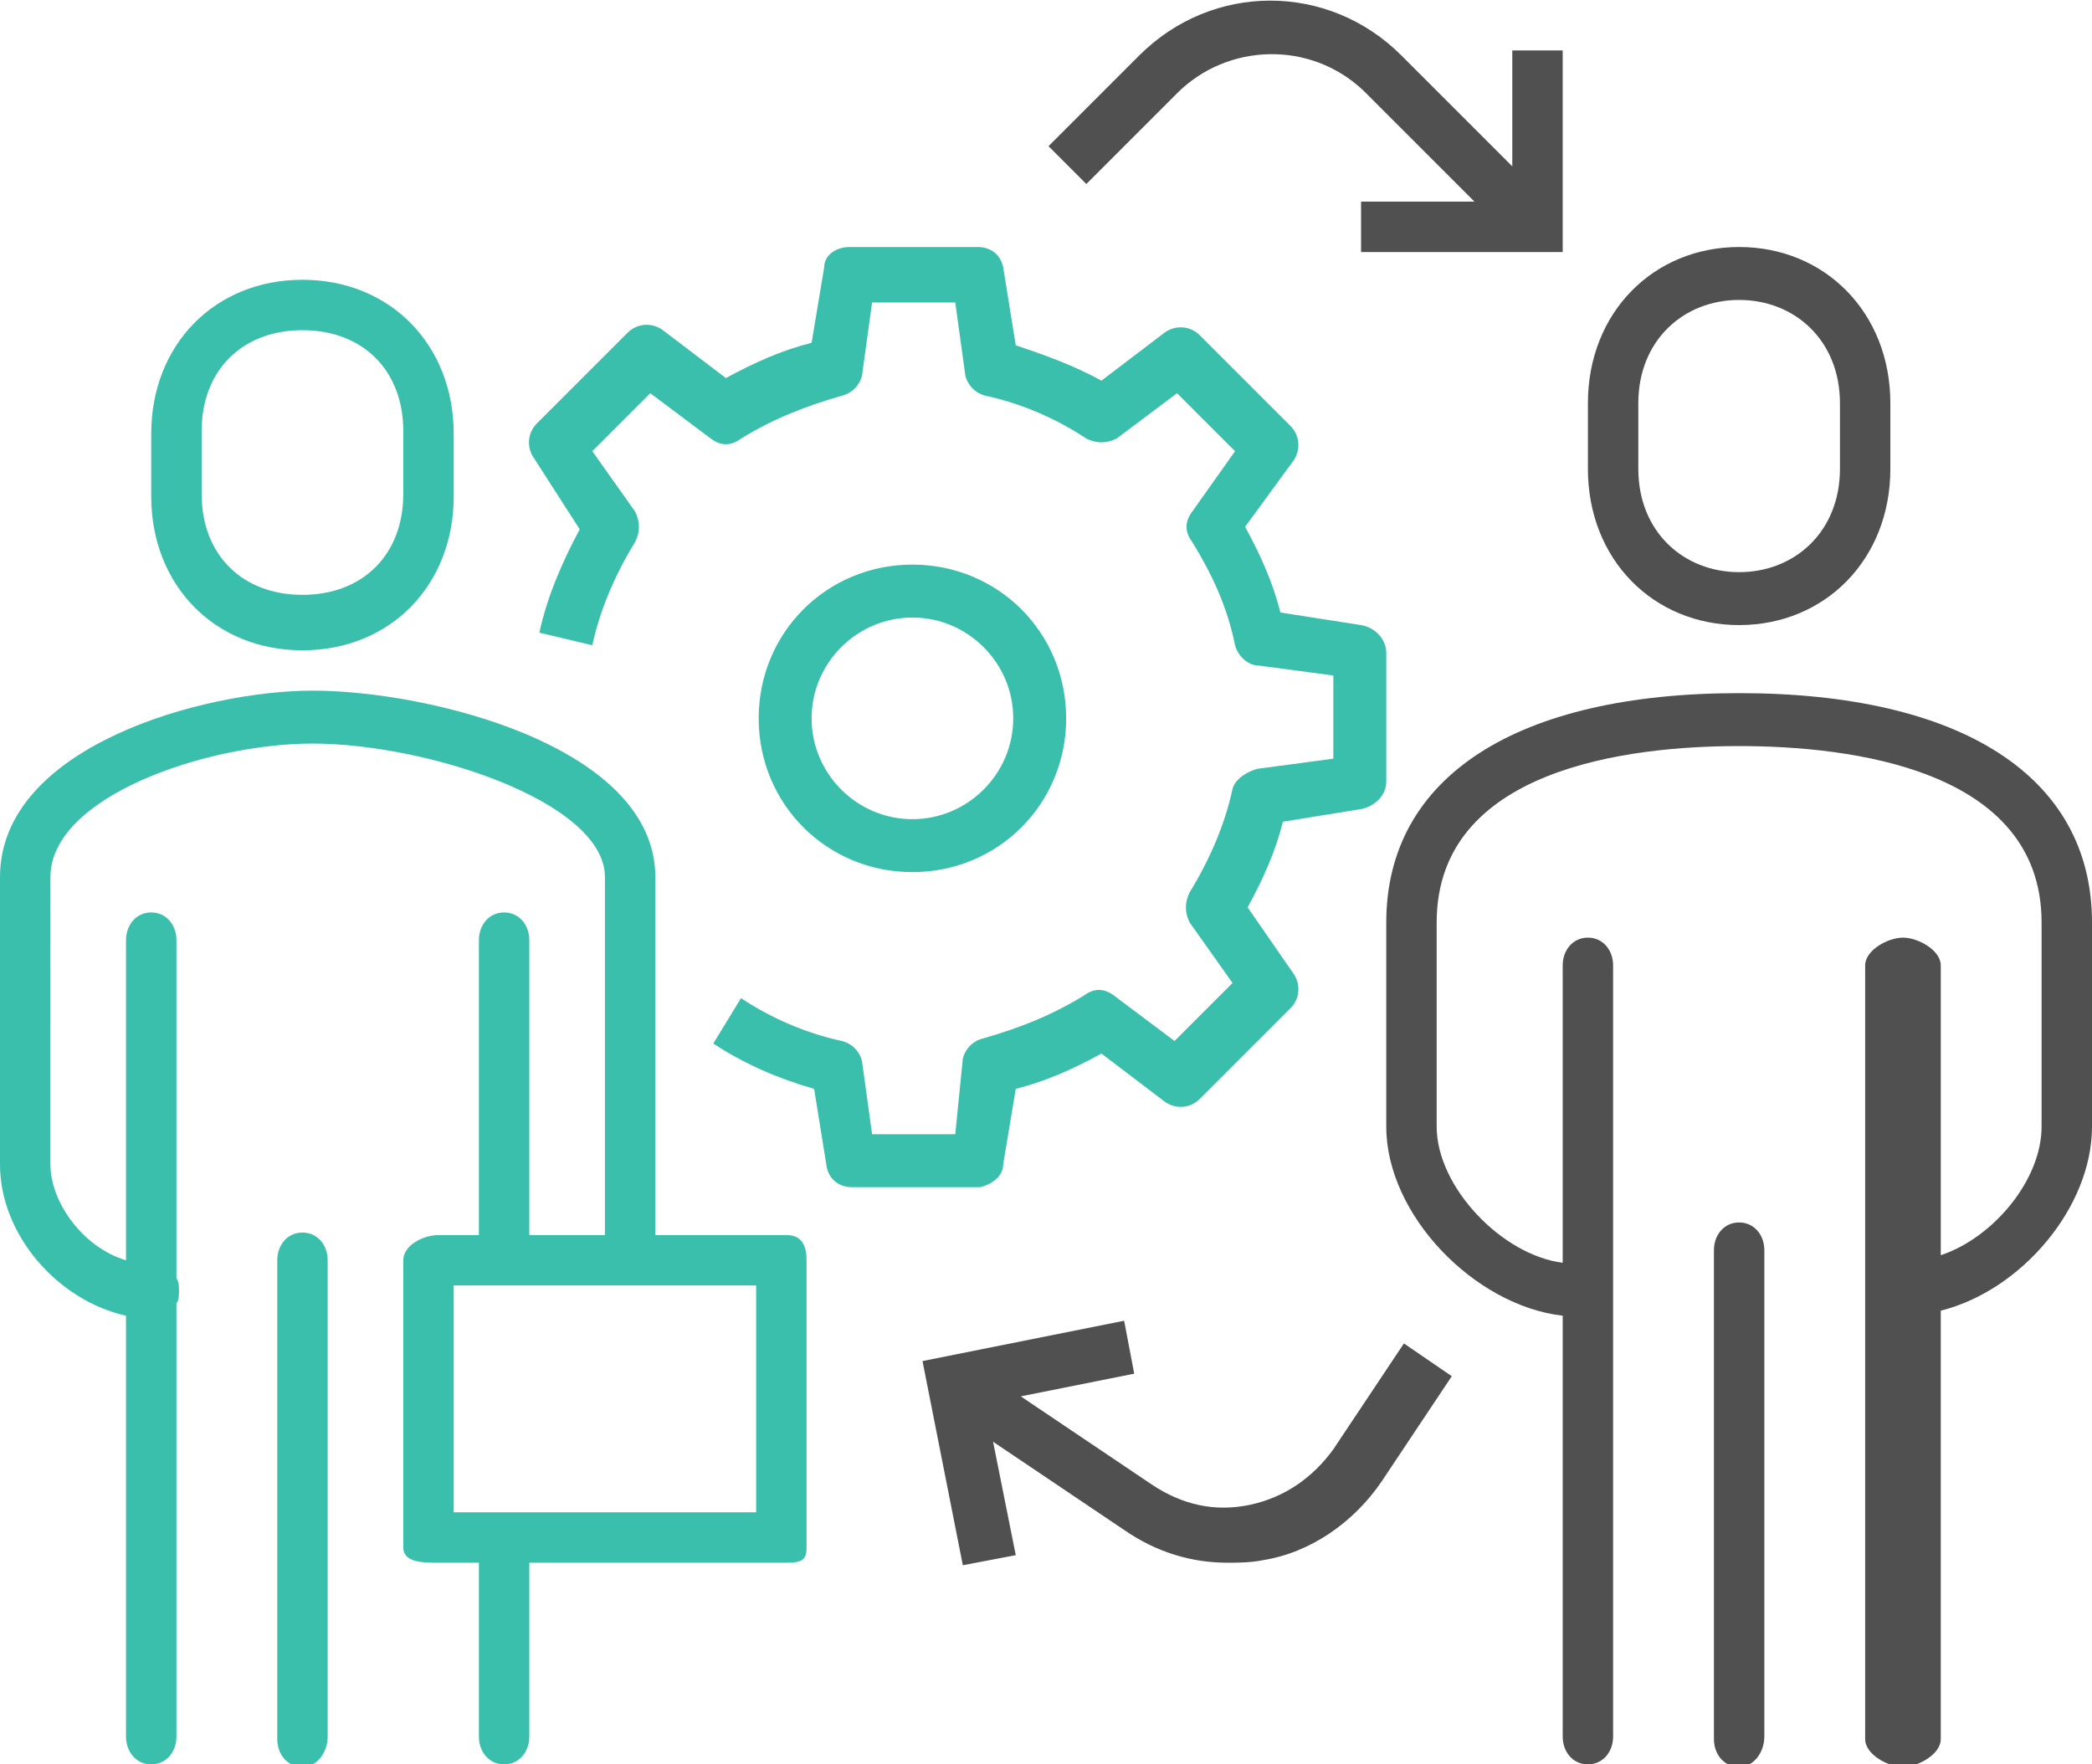 <?xml version="1.0" encoding="utf-8"?>
<!-- Generator: Adobe Illustrator 19.2.1, SVG Export Plug-In . SVG Version: 6.00 Build 0)  -->
<svg version="1.1" id="Layer_1" xmlns="http://www.w3.org/2000/svg" xmlns:xlink="http://www.w3.org/1999/xlink" x="0px" y="0px"
	 viewBox="0 0 83 70" style="enable-background:new 0 0 83 70;" xml:space="preserve">
<style type="text/css">
	.st0{fill:#3BBFAD;}
	.st1{fill:#505050;}
</style>
<path class="st0" d="M36.2,34.6c-3.4,0-6.1-2.7-6.1-6.1s2.7-6.1,6.1-6.1c3.4,0,6.1,2.7,6.1,6.1S39.6,34.6,36.2,34.6z M36.2,24.5
	c-2.2,0-4,1.8-4,4s1.8,4,4,4c2.2,0,4-1.8,4-4S38.4,24.5,36.2,24.5z M39.8,46.2l0.5-3c1.2-0.3,2.3-0.8,3.4-1.4l2.5,1.9
	c0.4,0.3,1,0.3,1.4-0.1l3.6-3.6c0.4-0.4,0.4-1,0.1-1.4L49.5,36c0.6-1.1,1.1-2.2,1.4-3.4l3.1-0.5c0.5-0.1,1-0.5,1-1.1v-5.1
	c0-0.5-0.4-1-1-1.1l-3.2-0.5c-0.3-1.2-0.8-2.3-1.4-3.4l1.9-2.6c0.3-0.4,0.3-1-0.1-1.4l-3.6-3.6c-0.4-0.4-1-0.4-1.4-0.1l-2.5,1.9
	c-1.1-0.6-2.2-1-3.4-1.4l-0.5-3.1c-0.1-0.5-0.5-0.8-1-0.8h-5.1c-0.5,0-1,0.3-1,0.8l-0.5,3c-1.2,0.3-2.3,0.8-3.4,1.4l-2.5-1.9
	c-0.4-0.3-1-0.3-1.4,0.1l-3.6,3.6c-0.4,0.4-0.4,1-0.1,1.4L23,21c-0.7,1.3-1.3,2.7-1.6,4.1l2.1,0.5c0.3-1.4,0.9-2.8,1.7-4.1
	c0.2-0.4,0.2-0.8,0-1.2l-1.7-2.4l2.3-2.3l2.4,1.8c0.4,0.3,0.8,0.3,1.2,0c1.3-0.8,2.6-1.3,4-1.7c0.4-0.1,0.7-0.4,0.8-0.8l0.4-2.9h3.3
	l0.4,2.9c0.1,0.4,0.4,0.7,0.8,0.8c1.4,0.3,2.8,0.9,4,1.7c0.4,0.2,0.8,0.2,1.2,0l2.4-1.8l2.3,2.3l-1.7,2.4c-0.3,0.4-0.3,0.8,0,1.2
	c0.8,1.3,1.4,2.6,1.7,4.1c0.1,0.4,0.5,0.8,0.9,0.8l3,0.4v3.3l-3,0.4c-0.4,0.1-0.9,0.4-1,0.8c-0.3,1.4-0.9,2.8-1.7,4.1
	c-0.2,0.4-0.2,0.8,0,1.2l1.7,2.4l-2.3,2.3l-2.4-1.8c-0.4-0.3-0.8-0.3-1.2,0c-1.3,0.8-2.6,1.3-4,1.7c-0.4,0.1-0.7,0.4-0.8,0.8
	L37.9,45h-3.3l-0.4-2.9c-0.1-0.4-0.4-0.7-0.8-0.8c-1.4-0.3-2.8-0.9-4-1.7l-1.1,1.8c1.2,0.8,2.6,1.4,4,1.8l0.5,3.1
	c0.1,0.5,0.5,0.8,1,0.8h5.1C39.3,47,39.8,46.7,39.8,46.2z M12,25.8c-3.5,0-6-2.6-6-6.1v-2.5c0-3.5,2.5-6.1,6-6.1c3.5,0,6,2.6,6,6.1
	v2.5C18,23.2,15.5,25.8,12,25.8z M12,13.1c-2.4,0-4,1.6-4,4v2.5c0,2.4,1.6,4,4,4c2.4,0,4-1.6,4-4v-2.5C16,14.7,14.4,13.1,12,13.1z
	 M13,68.9V50c0-0.6-0.4-1.1-1-1.1s-1,0.5-1,1.1v19c0,0.6,0.4,1.1,1,1.1S13,69.5,13,68.9z M31.2,49H26V34.8c0-5.2-9-7.4-13.6-7.4
	C8.1,27.4,0,29.6,0,34.8v11.4c0,2.8,2.3,5.4,5,6v16.7C5,69.5,5.4,70,6,70s1-0.5,1-1.1V51.7c0.1-0.1,0.1-0.3,0.1-0.5
	c0-0.2,0-0.3-0.1-0.5V37.3c0-0.6-0.4-1.1-1-1.1s-1,0.5-1,1.1V50c-1.7-0.5-3-2.3-3-3.8V34.8c0-3.2,6.2-5.3,10.4-5.3
	c4.5,0,11.6,2.3,11.6,5.3V49h-3V37.3c0-0.6-0.4-1.1-1-1.1s-1,0.5-1,1.1V49h-1.6c-0.6,0-1.4,0.4-1.4,1v11.4c0,0.6,0.8,0.6,1.4,0.6H19
	v6.9c0,0.6,0.4,1.1,1,1.1s1-0.5,1-1.1V62h10.2c0.6,0,0.8-0.1,0.8-0.6V50C32,49.4,31.8,49,31.2,49z M30,60H18v-9h1.8
	c0.1,0,0.1,0,0.2,0s0.1,0,0.2,0h4.6c0.1,0,0.1,0,0.2,0s0.1,0,0.2,0H30V60z"/>
<path class="st1" d="M57.6,54.6l-2.8,4.2c-1.1,1.6-2.8,2.8-4.7,3.1c-0.5,0.1-1,0.1-1.4,0.1c-1.4,0-2.8-0.4-4.1-1.3l-5.2-3.5l0.9,4.5
	l-2.1,0.4l-1.6-8.1l8-1.6l0.4,2.1l-4.5,0.9l5.2,3.5c1.2,0.8,2.5,1.1,3.9,0.8c1.4-0.3,2.5-1.1,3.3-2.2l2.8-4.2L57.6,54.6z M60,2v4.6
	l-4.4-4.4c-2.9-2.9-7.5-2.9-10.4,0l-3.6,3.6l1.5,1.5l3.6-3.6c2-2,5.3-2.1,7.4-0.1L58.5,8H54v2h8V2H60z M75,18.6V16
	c0-3.6-2.6-6.2-6-6.2s-6,2.6-6,6.2v2.6c0,3.6,2.6,6.2,6,6.2S75,22.2,75,18.6z M73,16v2.6c0,2.5-1.8,4.1-4,4.1s-4-1.6-4-4.1V16
	c0-2.5,1.8-4.1,4-4.1S73,13.5,73,16z M69,27.5c-8.8,0-14,3.3-14,9.1v8.1c0,3.5,3.5,7.1,7,7.5v16.7c0,0.6,0.4,1.1,1,1.1s1-0.5,1-1.1
	V38.3c0-0.6-0.4-1.1-1-1.1s-1,0.5-1,1.1v11.8c-2.4-0.3-5-3-5-5.4v-8.1c0-6.1,7.6-7,12-7s12,0.9,12,7v8.1c0,2.1-1.9,4.4-4,5.1V38.3
	c0-0.6-0.9-1.1-1.5-1.1S74,37.7,74,38.3v30.7c0,0.6,0.9,1.1,1.5,1.1s1.5-0.5,1.5-1.1V52c3.2-0.8,6-4.1,6-7.3v-8.1
	C83,30.8,77.8,27.5,69,27.5z M70,68.9V49.6c0-0.6-0.4-1.1-1-1.1s-1,0.5-1,1.1v19.4c0,0.6,0.4,1.1,1,1.1S70,69.5,70,68.9z"/>
</svg>
